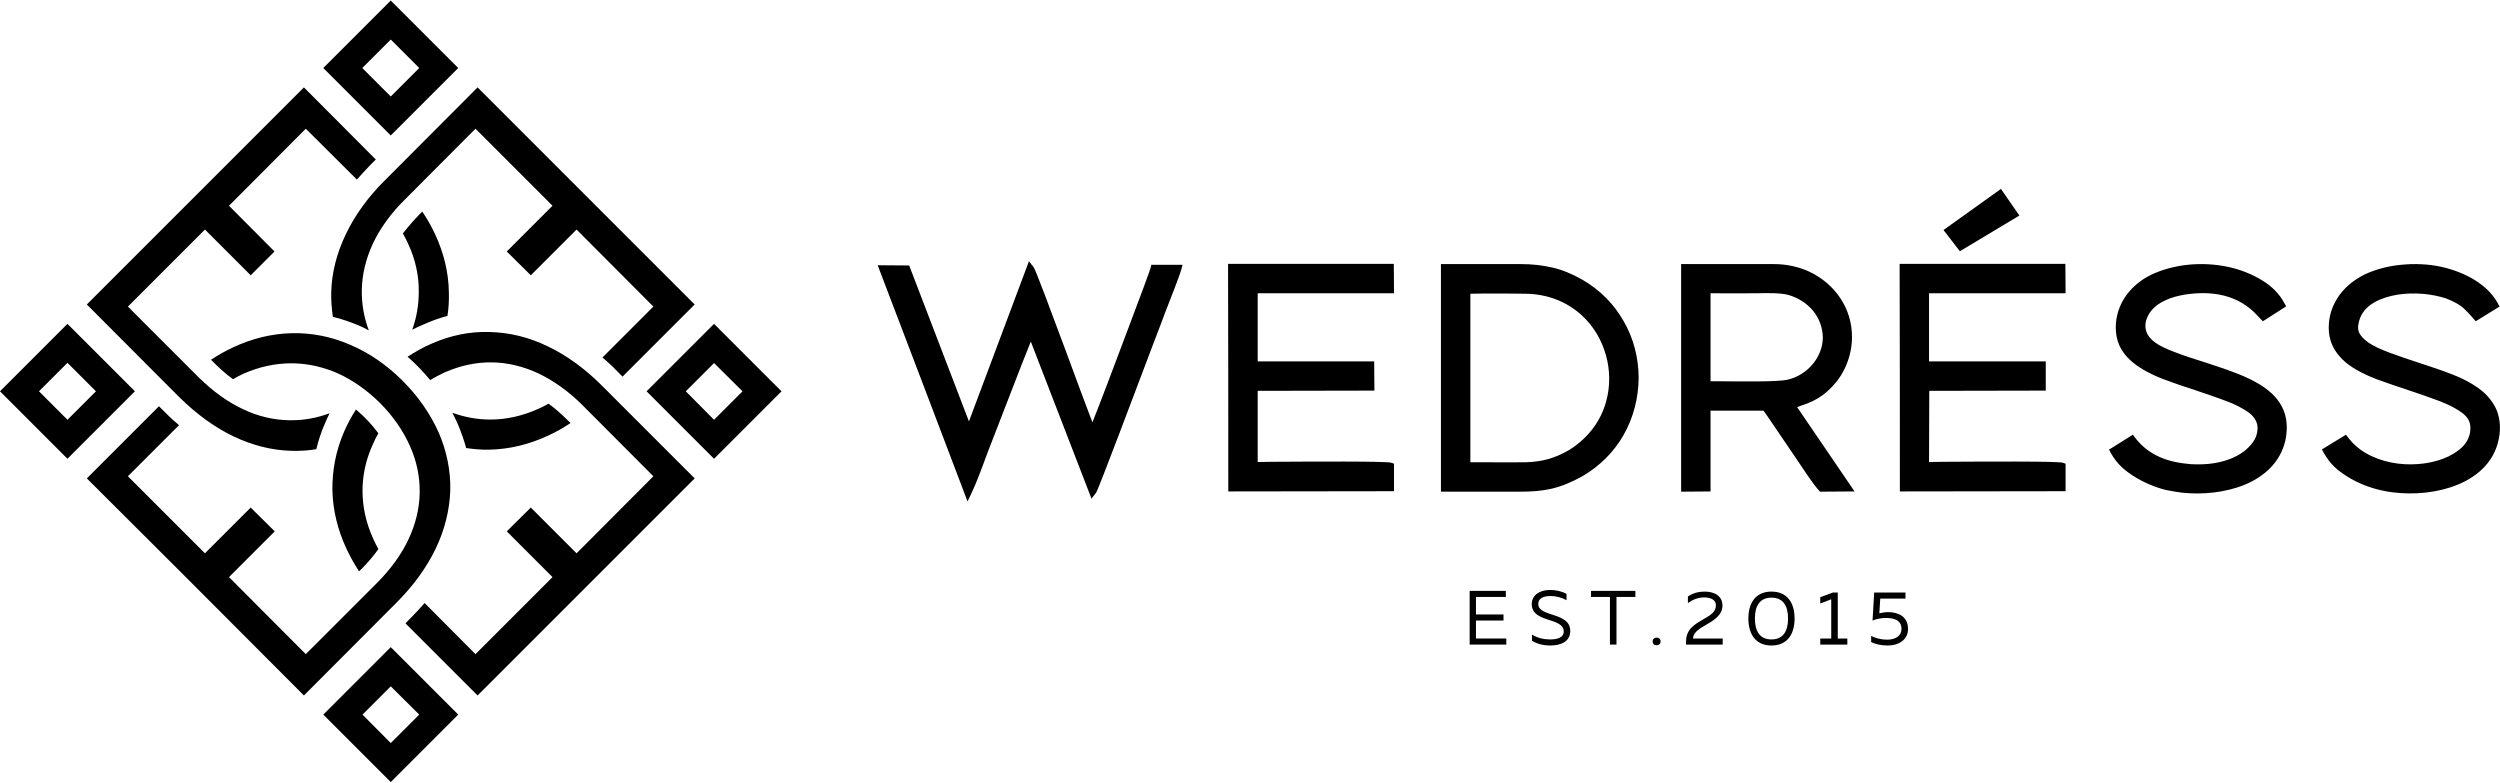 <?xml version="1.0" encoding="UTF-8"?> <!-- Creator: CorelDRAW 2017 --> <svg xmlns="http://www.w3.org/2000/svg" xmlns:xlink="http://www.w3.org/1999/xlink" xml:space="preserve" width="460px" height="144px" style="shape-rendering:geometricPrecision; text-rendering:geometricPrecision; image-rendering:optimizeQuality; fill-rule:evenodd; clip-rule:evenodd" viewBox="0 0 107.1 33.48"> <defs> <style type="text/css"> <![CDATA[ .fil1 {fill:black} .fil0 {fill:black;fill-rule:nonzero} ]]> </style> </defs> <g id="Слой_x0020_1">  <g id="_2119104539248"> <path class="fil0" d="M19.63 2.89l-2.89 2.89 -2.89 -2.89 2.89 -2.89 2.89 2.89zm-13.85 13.85l-2.89 2.89 -2.89 -2.89 2.89 -2.89 2.89 2.89zm-1.67 0l-1.22 -1.22 -1.22 1.22 1.22 1.22 1.22 -1.22zm1.35 -5.46l0 0 7.56 -7.56 3.08 3.09 -0.24 0.24c-0.2,0.21 -0.39,0.41 -0.57,0.62l-2.19 -2.18 -3.29 3.3 1.95 1.96 -1.02 1.02 -1.96 -1.96 -3.3 3.3 3.04 3.04c0.61,0.6 1.24,1.05 1.88,1.35 0.66,0.32 1.34,0.47 2,0.48 0.59,0.01 1.16,-0.09 1.72,-0.3 -0.07,0.15 -0.14,0.29 -0.2,0.44 -0.16,0.36 -0.28,0.73 -0.37,1.1 -0.35,0.06 -0.71,0.08 -1.06,0.07 -0.83,-0.02 -1.67,-0.23 -2.49,-0.62 -0.79,-0.38 -1.57,-0.94 -2.32,-1.68l-3.96 -3.97 0.13 -0.13 0.39 -0.39 1.22 -1.22zm7.42 18.35l-5.02 -5.03 -4.14 -4.13 3.09 -3.09c0.28,0.28 0.55,0.56 0.86,0.81l-2.19 2.19 3.3 3.3 1.96 -1.96 1.03 1.02 -1.96 1.96 3.29 3.3 3.04 -3.04c0.61,-0.61 1.06,-1.24 1.36,-1.88 0.31,-0.66 0.47,-1.33 0.48,-2 0.01,-0.68 -0.13,-1.36 -0.42,-2 -0.29,-0.65 -0.72,-1.28 -1.29,-1.85 -0.56,-0.55 -1.16,-0.97 -1.8,-1.26 -0.64,-0.28 -1.31,-0.43 -1.99,-0.43 -0.69,0 -1.38,0.15 -2.06,0.45 -0.15,0.07 -0.29,0.15 -0.44,0.23 -0.35,-0.25 -0.64,-0.53 -0.94,-0.83 0.31,-0.21 0.62,-0.38 0.94,-0.53 0.83,-0.39 1.68,-0.59 2.52,-0.61 0.86,-0.02 1.71,0.15 2.51,0.5 0.8,0.34 1.56,0.86 2.24,1.54 0.68,0.68 1.2,1.44 1.55,2.23 0.34,0.79 0.51,1.63 0.49,2.47 -0.03,0.83 -0.23,1.67 -0.63,2.5 -0.38,0.79 -0.94,1.57 -1.68,2.31l-3.96 3.97 -0.14 -0.14zm16.75 -9.03l-9.17 9.17 -3.09 -3.09c0.28,-0.28 0.56,-0.57 0.82,-0.87l2.18 2.19 3.3 -3.3 -1.96 -1.96 1.03 -1.02 1.96 1.96 3.29 -3.3 -3.03 -3.04c-0.61,-0.61 -1.24,-1.05 -1.88,-1.36 -0.66,-0.31 -1.34,-0.47 -2,-0.48 -0.69,-0.01 -1.36,0.14 -2.01,0.42 -0.21,0.1 -0.43,0.21 -0.64,0.34 -0.3,-0.36 -0.61,-0.69 -0.97,-1 0.34,-0.22 0.69,-0.42 1.05,-0.57 0.8,-0.35 1.63,-0.52 2.48,-0.49 0.83,0.02 1.67,0.22 2.49,0.62 0.79,0.38 1.57,0.94 2.31,1.68l3.97 3.97 -0.13 0.13zm-14.25 3.85c-0.2,-0.31 -0.38,-0.63 -0.53,-0.95 -0.39,-0.83 -0.59,-1.68 -0.61,-2.52 -0.01,-0.86 0.15,-1.7 0.5,-2.51 0.14,-0.32 0.31,-0.64 0.51,-0.95 0.36,0.3 0.68,0.64 0.96,1.02 -0.09,0.15 -0.17,0.31 -0.24,0.48 -0.29,0.63 -0.44,1.3 -0.44,1.98 0,0.69 0.15,1.38 0.46,2.06 0.07,0.15 0.14,0.3 0.22,0.44 -0.21,0.3 -0.45,0.57 -0.7,0.83l-0.13 0.12zm5.22 -20.59l9.16 9.16 -3.09 3.09 -0.24 -0.24c-0.2,-0.21 -0.41,-0.4 -0.62,-0.58l2.18 -2.18 -3.29 -3.3 -1.96 1.96 -1.03 -1.02 1.96 -1.96 -3.3 -3.3 -3.03 3.04c-0.61,0.6 -1.06,1.24 -1.36,1.87 -0.31,0.67 -0.47,1.34 -0.48,2 -0.01,0.59 0.09,1.17 0.3,1.73 -0.14,-0.08 -0.29,-0.15 -0.43,-0.21 -0.36,-0.15 -0.73,-0.28 -1.11,-0.37 -0.05,-0.35 -0.08,-0.7 -0.07,-1.06 0.02,-0.82 0.23,-1.66 0.63,-2.49 0.38,-0.79 0.93,-1.57 1.68,-2.31l3.96 -3.97 0.14 0.14zm3.84 14.24c-0.31,0.21 -0.62,0.38 -0.94,0.53 -0.83,0.39 -1.68,0.59 -2.52,0.61 -0.34,0.01 -0.68,-0.02 -1.01,-0.07 -0.09,-0.34 -0.21,-0.67 -0.35,-1.01 -0.08,-0.17 -0.15,-0.33 -0.24,-0.5 0.53,0.19 1.07,0.29 1.62,0.29 0.68,0 1.38,-0.15 2.06,-0.46 0.15,-0.06 0.29,-0.14 0.44,-0.22 0.29,0.21 0.57,0.46 0.82,0.71l0.12 0.12zm-6.35 -9.06c0.21,0.31 0.39,0.63 0.54,0.95 0.39,0.83 0.59,1.68 0.6,2.52 0.01,0.34 -0.01,0.67 -0.06,1 -0.34,0.09 -0.68,0.21 -1.01,0.36 -0.17,0.07 -0.34,0.15 -0.5,0.23 0.19,-0.52 0.28,-1.07 0.28,-1.61 0.01,-0.69 -0.14,-1.39 -0.45,-2.06 -0.07,-0.15 -0.14,-0.3 -0.23,-0.45 0.22,-0.29 0.46,-0.56 0.71,-0.82l0.12 -0.12zm1.54 21.55l-2.89 2.89 -2.89 -2.89 2.89 -2.89 2.89 2.89zm-1.67 0l-1.22 -1.21 -1.21 1.21 1.21 1.22 1.22 -1.22zm15.52 -13.85l-2.89 2.89 -2.89 -2.89 2.89 -2.89 2.89 2.89zm-1.67 0l-1.22 -1.21 -1.21 1.21 1.21 1.22 1.22 -1.22zm-13.85 -13.85l-1.22 -1.22 -1.22 1.22 1.22 1.22 1.22 -1.22z"></path> <g> <path class="fil1" d="M62.99 12.56l0 7.22 0.65 0c0.58,0 1.15,0.01 1.72,0 0.34,-0.01 0.66,-0.05 0.98,-0.14 0.31,-0.09 0.6,-0.22 0.89,-0.39 0.84,-0.53 1.35,-1.26 1.57,-2.05 0.19,-0.66 0.18,-1.36 0,-2 -0.18,-0.65 -0.53,-1.25 -1.03,-1.71 -0.61,-0.56 -1.43,-0.92 -2.43,-0.93 -0.57,-0.01 -1.13,-0.01 -1.7,-0.01l-0.65 0.01zm-17.32 2.48c0.45,1.22 0.9,2.44 1.13,3.03 0.3,-0.75 0.99,-2.57 1.57,-4.12 0.49,-1.29 0.89,-2.38 0.92,-2.49l0.03 -0.14 1.34 0 -0.06 0.23c-0.07,0.24 -0.43,1.17 -0.69,1.83l0 0c-0.09,0.24 -0.17,0.45 -0.21,0.56l-0.28 0.73c-0.7,1.85 -2.36,6.27 -2.46,6.41l-0.2 0.26 -2.6 -6.73c-0.1,0.24 -0.23,0.59 -0.39,0.98 -0.57,1.47 -1.33,3.44 -1.46,3.77 -0.04,0.1 -0.1,0.28 -0.17,0.46 -0.16,0.43 -0.33,0.88 -0.51,1.26l-0.18 0.38c-1.28,-3.37 -2.56,-6.75 -3.85,-10.12l1.35 0.01 2.56 6.68 2.57 -6.86 0.2 0.25c0.08,0.1 0.74,1.87 1.39,3.62zm37.59 -5.21l2.46 -1.76 0.79 1.14 -2.55 1.53 -0.7 -0.91zm8.09 10.51c-0.48,-0.32 -0.74,-0.6 -1,-1.1l1.02 -0.64 0.1 0.13c0.29,0.38 0.64,0.64 1.04,0.82 0.4,0.18 0.85,0.27 1.33,0.31 1.09,0.07 1.9,-0.21 2.38,-0.62 0.15,-0.13 0.27,-0.27 0.36,-0.42 0.08,-0.14 0.12,-0.29 0.13,-0.43 0.02,-0.2 -0.04,-0.4 -0.19,-0.57 -0.08,-0.1 -0.23,-0.21 -0.4,-0.31 -0.23,-0.14 -0.5,-0.26 -0.69,-0.33 -0.46,-0.18 -0.93,-0.33 -1.39,-0.49 -0.47,-0.15 -0.94,-0.31 -1.39,-0.48 -0.43,-0.17 -0.89,-0.39 -1.27,-0.7 -0.39,-0.32 -0.68,-0.73 -0.73,-1.29 -0.05,-0.52 0.08,-1.01 0.33,-1.43 0.27,-0.44 0.68,-0.8 1.17,-1.04 0.48,-0.23 1.02,-0.37 1.57,-0.43 0.58,-0.06 1.18,-0.03 1.73,0.09 0.48,0.1 1.02,0.3 1.48,0.59 0.39,0.24 0.72,0.56 0.93,0.96l0.08 0.14 -1 0.64 -0.22 -0.23c-0.81,-0.9 -1.94,-1.1 -3.14,-0.91 -0.59,0.1 -1.13,0.32 -1.42,0.69 -0.2,0.24 -0.32,0.59 -0.21,0.89 0.13,0.39 0.58,0.63 1.06,0.82 0.47,0.19 0.97,0.35 1.45,0.5 0.64,0.21 1.3,0.42 1.87,0.69 0.48,0.23 0.92,0.51 1.22,0.89 0.31,0.39 0.47,0.87 0.4,1.48 -0.01,0.11 -0.03,0.21 -0.05,0.31 -0.22,0.91 -0.89,1.52 -1.73,1.87 -0.83,0.34 -1.82,0.44 -2.72,0.34 -0.22,-0.03 -0.44,-0.07 -0.65,-0.11 -0.46,-0.11 -0.99,-0.33 -1.45,-0.63zm9.15 -1.74c0.19,0.25 0.35,0.44 0.61,0.63 0.62,0.45 1.43,0.65 2.2,0.64 0.78,-0.01 1.52,-0.22 1.99,-0.59 0.13,-0.09 0.23,-0.19 0.31,-0.3 0.14,-0.19 0.22,-0.41 0.22,-0.64 0.01,-0.19 -0.05,-0.38 -0.19,-0.53 -0.09,-0.1 -0.24,-0.21 -0.41,-0.31 -0.23,-0.14 -0.5,-0.25 -0.69,-0.33 -0.45,-0.17 -0.89,-0.32 -1.34,-0.47 -0.48,-0.16 -0.96,-0.32 -1.42,-0.49 -0.43,-0.17 -0.9,-0.39 -1.28,-0.7 -0.39,-0.33 -0.68,-0.75 -0.73,-1.31 -0.04,-0.53 0.09,-1.01 0.35,-1.43 0.27,-0.44 0.69,-0.79 1.17,-1.03 0.49,-0.23 1.03,-0.37 1.58,-0.42 0.59,-0.06 1.18,-0.03 1.73,0.09 0.48,0.11 1.01,0.3 1.46,0.59 0.39,0.25 0.73,0.57 0.94,0.96l0.08 0.15 -1.02 0.63 -0.2 -0.23c-0.24,-0.26 -0.38,-0.42 -0.68,-0.57 -0.12,-0.07 -0.25,-0.12 -0.37,-0.17 -0.61,-0.21 -1.39,-0.28 -2.1,-0.17 -0.72,0.12 -1.34,0.41 -1.58,0.94 -0.08,0.19 -0.15,0.44 -0.08,0.65 0.06,0.16 0.2,0.31 0.41,0.46 0.42,0.3 1.3,0.58 2.17,0.87 0.67,0.22 1.34,0.44 1.83,0.67 0.32,0.15 0.62,0.33 0.88,0.54 0.26,0.22 0.47,0.49 0.61,0.8 0.12,0.3 0.18,0.65 0.13,1.05 -0.13,1.07 -0.85,1.78 -1.82,2.17 -0.84,0.34 -1.84,0.43 -2.74,0.32 -0.73,-0.09 -1.44,-0.33 -2.06,-0.74 -0.47,-0.31 -0.73,-0.6 -0.99,-1.1l1.03 -0.63zm-12.19 -6.06l-5.67 0 0 2.92 5 0 0 1.25 -4.99 0.01 -0.01 3.05 0.63 -0.01c1.63,-0.01 4.93,-0.03 5.1,0.04l0.12 0.04 0 1.18 -7.1 0.01c0,-3.25 0,-6.5 -0.01,-9.75l7.1 0 0.01 1.26 -0.18 0zm-28.77 0l-5.66 0 0 2.92 4.99 0 0.01 1.25 -5 0.01 0 3.05 0.63 -0.01c1.62,-0.01 4.92,-0.03 5.09,0.04l0.12 0.04 0 1.18 -7.1 0.01c0,-3.25 0,-6.5 -0.01,-9.75l7.1 0 0.01 1.26 -0.18 0zm13.74 0l0 3.77 0.38 0c0.95,0.01 2.55,0.03 2.93,-0.07 0.43,-0.1 0.81,-0.35 1.08,-0.68 0.26,-0.32 0.42,-0.71 0.42,-1.14 -0.01,-0.42 -0.16,-0.81 -0.41,-1.12 -0.27,-0.33 -0.65,-0.57 -1.07,-0.69 -0.34,-0.09 -0.89,-0.08 -1.34,-0.07 -0.66,0.01 -1.32,0 -1.99,0zm3.71 4.88l2.46 3.61 -1.48 0.01c-0.35,-0.37 -0.86,-1.2 -1.17,-1.64 -0.5,-0.73 -1.17,-1.73 -1.25,-1.83l-2.27 0 0 3.46 -1.26 0.01 0 -9.75 1.47 0c0.84,0 1.67,0 2.51,0 0.55,0 1.06,0.12 1.5,0.32 0.56,0.26 1.02,0.66 1.34,1.14 0.32,0.48 0.5,1.05 0.5,1.66 0,0.43 -0.09,0.88 -0.3,1.33 -0.11,0.23 -0.24,0.44 -0.39,0.62 -0.4,0.48 -0.8,0.76 -1.39,0.96 -0.09,0.03 -0.18,0.06 -0.27,0.1zm-14.05 3.62l-1.21 0 0 -9.75 3.41 0c0.5,0 0.94,0.05 1.37,0.15 0.43,0.1 0.84,0.27 1.28,0.52 0.78,0.45 1.37,1.07 1.77,1.78 0.43,0.74 0.64,1.59 0.64,2.44 -0.01,0.84 -0.22,1.69 -0.65,2.44 -0.4,0.7 -1,1.32 -1.78,1.77 -0.46,0.25 -0.86,0.42 -1.29,0.52 -0.42,0.1 -0.85,0.13 -1.37,0.13l-2.17 0z"></path> <polygon class="fil0" points="62.96,25.29 62.96,27.59 64.53,27.59 64.53,27.33 63.23,27.33 63.23,26.56 64.41,26.56 64.41,26.3 63.23,26.3 63.23,25.55 64.51,25.55 64.51,25.29 "></polygon> <path id="1" class="fil0" d="M65.62 25.86c0,0.81 1.37,0.55 1.37,1.17 0,0.26 -0.27,0.34 -0.59,0.34 -0.26,0 -0.53,-0.06 -0.77,-0.21l0 0.27c0.22,0.13 0.49,0.2 0.79,0.2 0.44,0 0.85,-0.17 0.85,-0.62 0,-0.83 -1.37,-0.58 -1.37,-1.16 0,-0.25 0.23,-0.34 0.53,-0.34 0.24,0 0.49,0.07 0.68,0.18l0 -0.27c-0.19,-0.11 -0.45,-0.17 -0.7,-0.17 -0.42,0 -0.79,0.2 -0.79,0.61z"></path> <polygon id="2" class="fil0" points="68.16,25.29 68.16,25.55 68.97,25.55 68.97,27.59 69.25,27.59 69.25,25.55 70.06,25.55 70.06,25.29 "></polygon> <path id="3" class="fil0" d="M71.14 27.45c0,-0.1 -0.08,-0.16 -0.17,-0.16 -0.09,0 -0.17,0.06 -0.17,0.16 0,0.12 0.08,0.17 0.17,0.17 0.09,0 0.17,-0.05 0.17,-0.17z"></path> <path id="4" class="fil0" d="M72.31 25.53l0 0.28c0.23,-0.16 0.46,-0.24 0.69,-0.24 0.32,0 0.51,0.12 0.51,0.34 0,0.29 -0.25,0.43 -0.53,0.59 -0.35,0.21 -0.75,0.41 -0.75,0.96l0 0.13 1.57 0 0 -0.26 -1.27 0c0.01,-0.29 0.31,-0.44 0.63,-0.63 0.31,-0.18 0.63,-0.4 0.63,-0.78 0,-0.39 -0.31,-0.6 -0.77,-0.6 -0.24,0 -0.49,0.06 -0.71,0.21z"></path> <path id="5" class="fil0" d="M74.9 26.47c0,0.67 0.31,1.16 0.99,1.16 0.68,0 0.99,-0.49 0.99,-1.16 0,-0.66 -0.31,-1.15 -0.99,-1.15 -0.68,0 -0.99,0.49 -0.99,1.15zm1.7 0c0,0.56 -0.22,0.9 -0.71,0.9 -0.49,0 -0.71,-0.34 -0.71,-0.9 0,-0.55 0.22,-0.89 0.71,-0.89 0.49,0 0.71,0.34 0.71,0.89z"></path> <polygon id="6" class="fil0" points="78.52,25.36 77.98,25.56 77.98,25.83 78.45,25.65 78.45,27.33 77.98,27.33 77.98,27.59 79.14,27.59 79.14,27.33 78.73,27.33 78.73,25.36 "></polygon> <path id="7" class="fil0" d="M80.29 25.36l-0.07 1.2c0.17,-0.07 0.38,-0.11 0.58,-0.11 0.35,0 0.66,0.1 0.66,0.47 0,0.3 -0.26,0.46 -0.62,0.46 -0.24,0 -0.49,-0.06 -0.68,-0.16l0 0.26c0.19,0.1 0.45,0.15 0.71,0.15 0.49,0 0.87,-0.26 0.87,-0.71 0,-0.54 -0.43,-0.72 -0.85,-0.72 -0.13,0 -0.26,0.02 -0.38,0.05l0.04 -0.63 1.08 0 0 -0.26 -1.34 0z"></path> </g> </g> </g> </svg> 